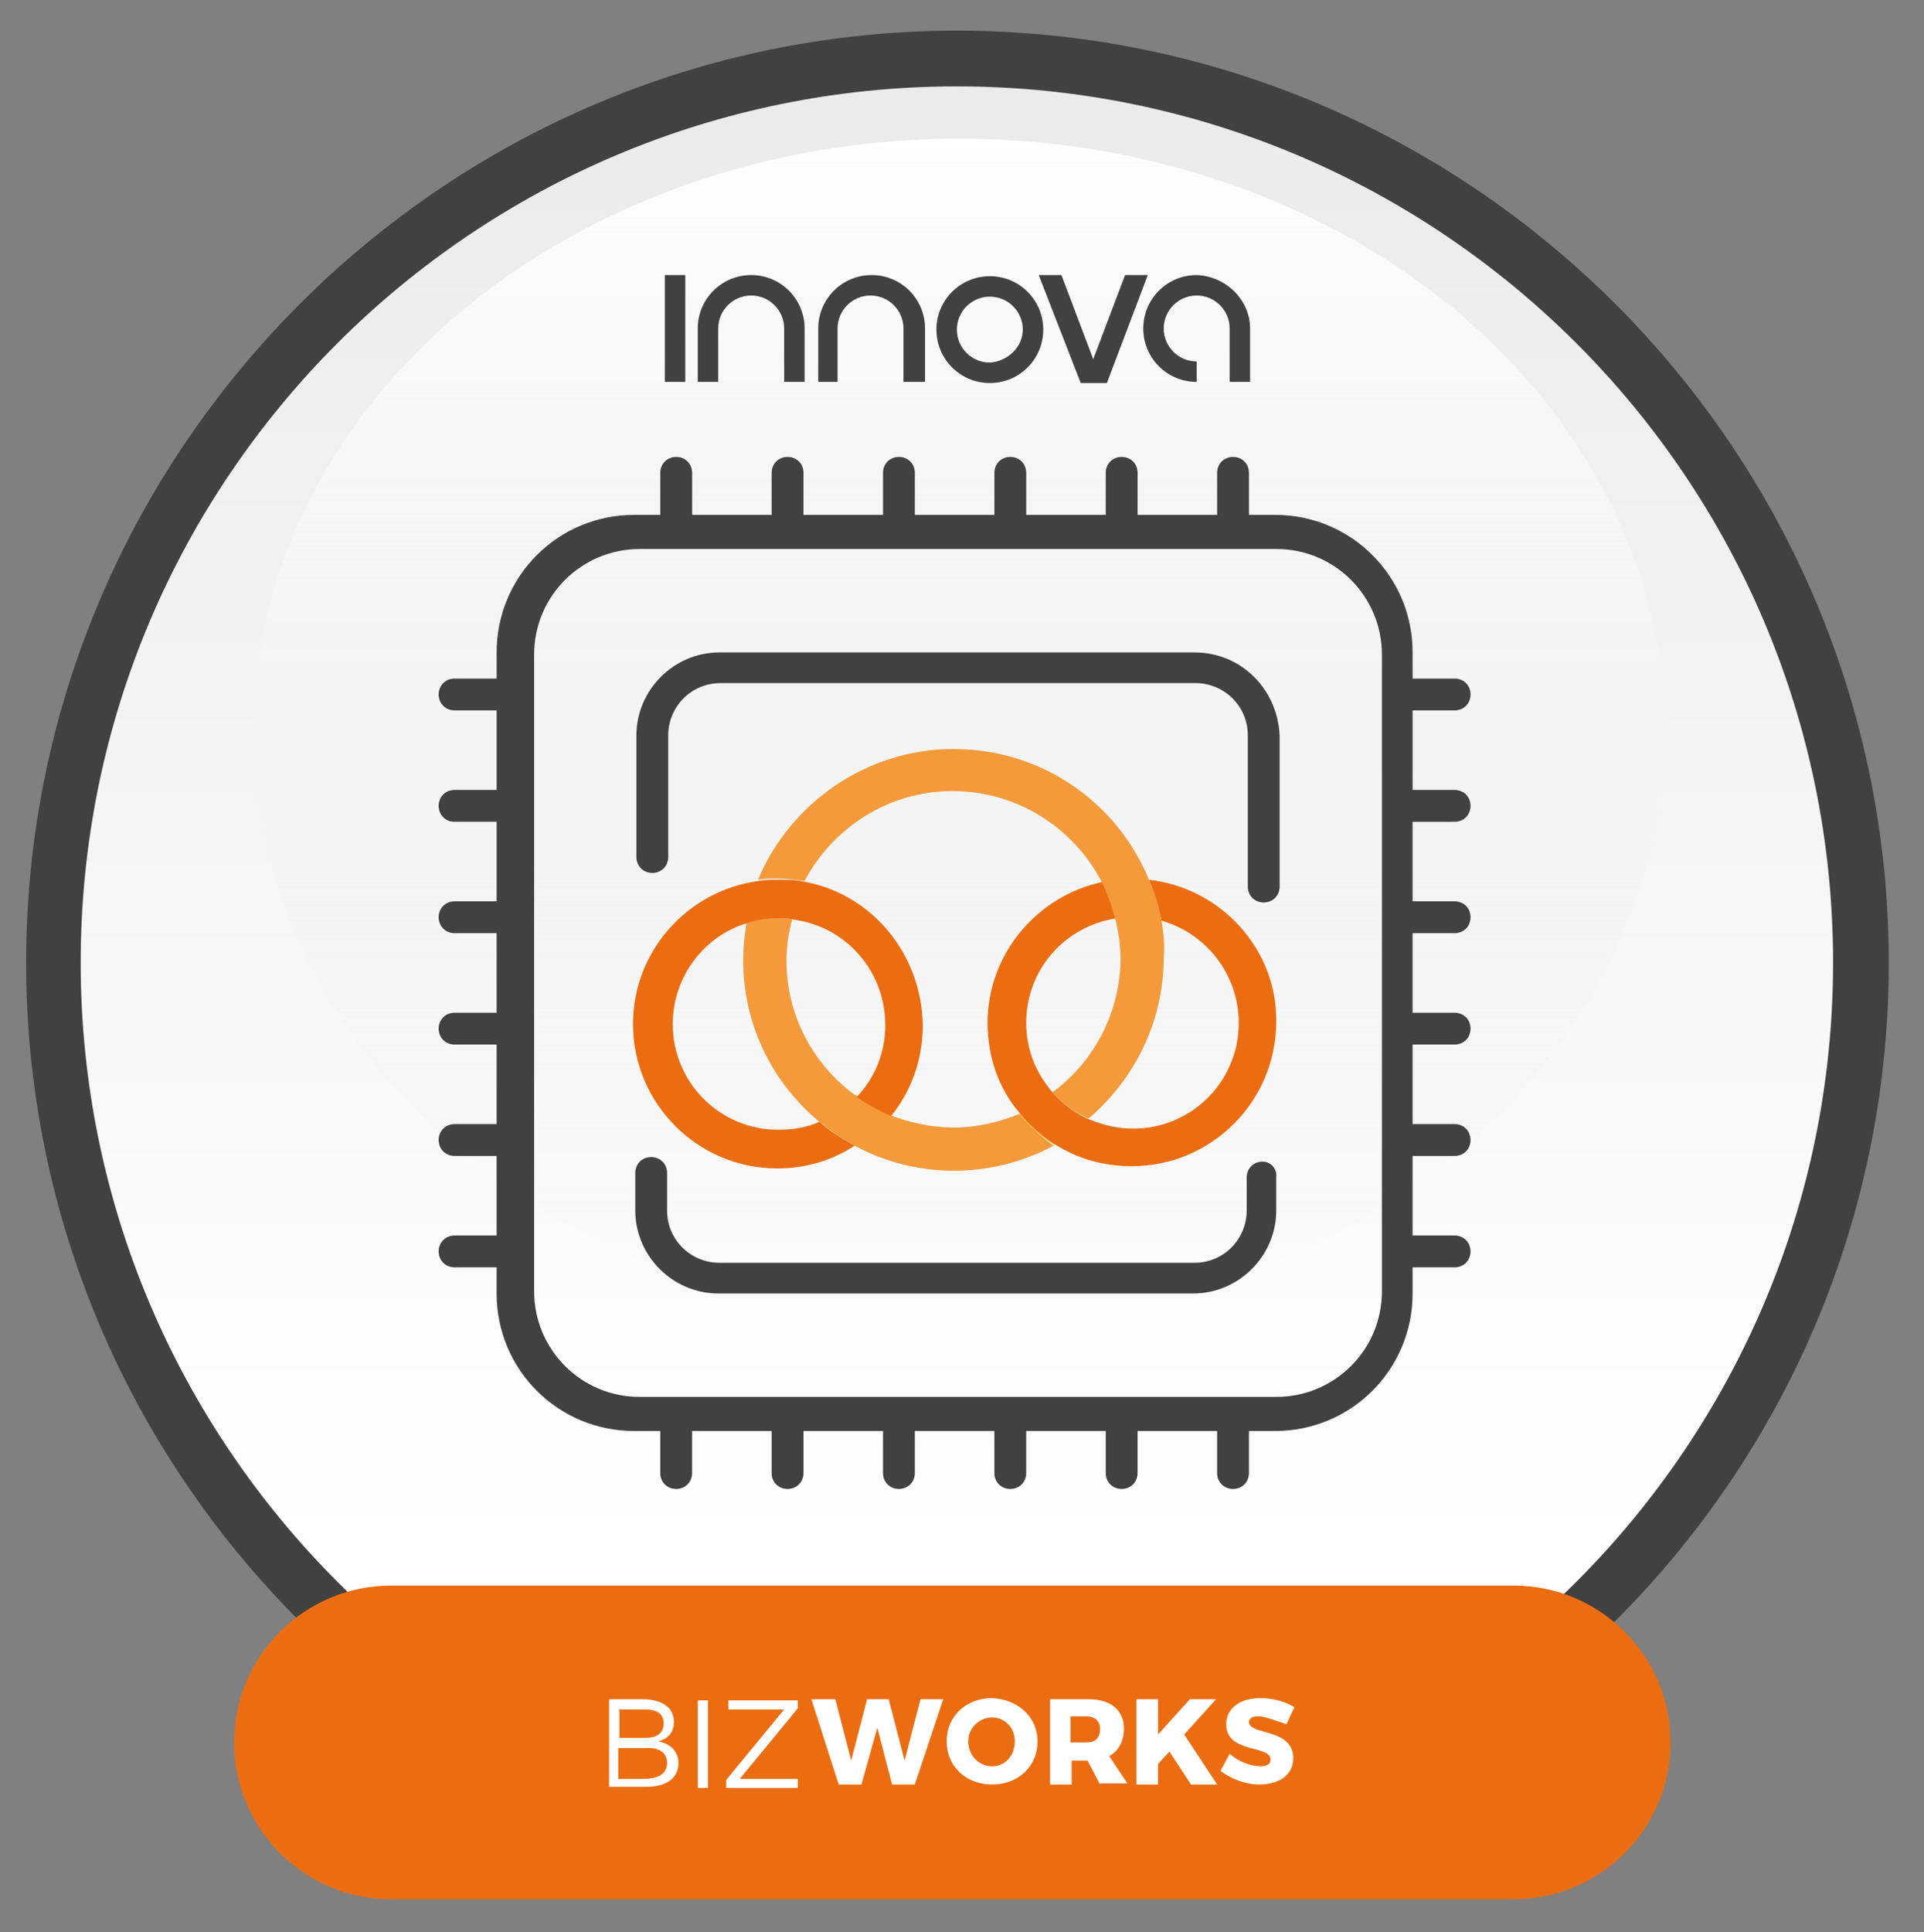 <?xml version="1.0" encoding="UTF-8"?>
<!-- Generator: Adobe Illustrator 27.7.0, SVG Export Plug-In . SVG Version: 6.00 Build 0)  -->
<svg xmlns="http://www.w3.org/2000/svg" xmlns:xlink="http://www.w3.org/1999/xlink" version="1.1" id="Layer_1" x="0px" y="0px" viewBox="0 0 169.3 170" style="enable-background:new 0 0 169.3 170;" xml:space="preserve">
<rect x="0" y="0" width="169.3" height="170" fill="#808080" stroke="none"/>
<style type="text/css">
	.st0{fill:url(#SVGID_1_);}
	.st1{fill:#414141;}
	.st2{fill:url(#SVGID_00000050624884365391607290000009261291535482744507_);}
	.st3{fill:#FBC554;}
	.st4{fill:#F49A3B;}
	.st5{fill:#EC6D11;}
	.st6{fill:#FFFFFF;}
</style>
<g>
	
		<linearGradient id="SVGID_1_" gradientUnits="userSpaceOnUse" x1="84.2" y1="33.563" x2="84.2" y2="160.534" gradientTransform="matrix(1 0 0 -1 0 169.89)">
		<stop offset="0" style="stop-color:#FFFFFF"></stop>
		<stop offset="1" style="stop-color:#EBEBEB"></stop>
	</linearGradient>
	<circle class="st0" cx="84.2" cy="84.7" r="77.6"></circle>
	<path class="st1" d="M84.2,166.6c-45.2,0-81.9-36.8-81.9-81.9s36.8-82,81.9-82c45.2,0,82,36.8,82,82S129.4,166.6,84.2,166.6z    M84.2,7.6C41.7,7.6,7.1,42.1,7.1,84.7c0,42.5,34.6,77.1,77.1,77.1s77.1-34.6,77.1-77.1C161.3,42.1,126.7,7.6,84.2,7.6z"></path>
</g>
<linearGradient id="SVGID_00000021821145227655710090000007660734478533028279_" gradientUnits="userSpaceOnUse" x1="84.4" y1="158.894" x2="84.4" y2="55.306" gradientTransform="matrix(1 0 0 -1 0 169.89)">
	<stop offset="0" style="stop-color:#FFFFFF"></stop>
	<stop offset="1" style="stop-color:#EBEBEB;stop-opacity:0"></stop>
</linearGradient>
<ellipse style="fill:url(#SVGID_00000021821145227655710090000007660734478533028279_);" cx="84.4" cy="64.4" rx="62.1" ry="52.2"></ellipse>
<g>
	<g>
		<g>
			<path class="st1" d="M128,72.3c0.8,0,1.4-0.6,1.4-1.4s-0.6-1.4-1.4-1.4h-3.7v-7h3.7c0.8,0,1.4-0.6,1.4-1.4s-0.6-1.4-1.4-1.4h-3.7     v-2.3c0-6.7-5.4-12.1-12.1-12.1h-2.3v-3.7c0-0.8-0.6-1.4-1.4-1.4s-1.4,0.6-1.4,1.4v3.7h-7v-3.7c0-0.8-0.6-1.4-1.4-1.4     s-1.4,0.6-1.4,1.4v3.7h-7v-3.7c0-0.8-0.6-1.4-1.4-1.4s-1.4,0.6-1.4,1.4v3.7h-7v-3.7c0-0.8-0.6-1.4-1.4-1.4s-1.4,0.6-1.4,1.4v3.7     h-7v-3.7c0-0.8-0.6-1.4-1.4-1.4s-1.4,0.6-1.4,1.4v3.7h-7v-3.7c0-0.8-0.6-1.4-1.4-1.4s-1.4,0.6-1.4,1.4v3.7h-2.3     c-6.7,0-12.1,5.4-12.1,12.1v2.3H40c-0.8,0-1.4,0.6-1.4,1.4s0.6,1.4,1.4,1.4h3.7v7H40c-0.8,0-1.4,0.6-1.4,1.4s0.6,1.4,1.4,1.4h3.7     v7H40c-0.8,0-1.4,0.6-1.4,1.4s0.6,1.4,1.4,1.4h3.7v7H40c-0.8,0-1.4,0.6-1.4,1.4s0.6,1.4,1.4,1.4h3.7v7H40c-0.8,0-1.4,0.6-1.4,1.4     s0.6,1.4,1.4,1.4h3.7v7H40c-0.8,0-1.4,0.6-1.4,1.4s0.6,1.4,1.4,1.4h3.7v2.3c0,6.7,5.4,12.1,12.1,12.1h2.3v3.7     c0,0.8,0.6,1.4,1.4,1.4s1.4-0.6,1.4-1.4v-3.7h7v3.7c0,0.8,0.6,1.4,1.4,1.4s1.4-0.6,1.4-1.4v-3.7h7v3.7c0,0.8,0.6,1.4,1.4,1.4     s1.4-0.6,1.4-1.4v-3.7h7v3.7c0,0.8,0.6,1.4,1.4,1.4s1.4-0.6,1.4-1.4v-3.7h7v3.7c0,0.8,0.6,1.4,1.4,1.4s1.4-0.6,1.4-1.4v-3.7h7     v3.7c0,0.8,0.6,1.4,1.4,1.4s1.4-0.6,1.4-1.4v-3.7h2.3c6.7,0,12.1-5.4,12.1-12.1v-2.3h3.7c0.8,0,1.4-0.6,1.4-1.4s-0.6-1.4-1.4-1.4     h-3.7v-7h3.7c0.8,0,1.4-0.6,1.4-1.4s-0.6-1.4-1.4-1.4h-3.7v-7h3.7c0.8,0,1.4-0.6,1.4-1.4s-0.6-1.4-1.4-1.4h-3.7v-7h3.7     c0.8,0,1.4-0.6,1.4-1.4s-0.6-1.4-1.4-1.4h-3.7v-7C124.3,72.3,128,72.3,128,72.3z M121.6,113.6c0,5.2-4.2,9.3-9.3,9.3h-56     c-5.2,0-9.3-4.2-9.3-9.3v-56c0-5.2,4.2-9.3,9.3-9.3h56c5.2,0,9.3,4.2,9.3,9.3V113.6z"></path>
			<path class="st1" d="M105.1,57.4H63.3c-4,0-7.3,3.3-7.3,7.3v10.7c0,0.8,0.6,1.4,1.4,1.4s1.4-0.6,1.4-1.4V64.7     c0-2.5,2-4.6,4.6-4.6h41.8c2.5,0,4.6,2,4.6,4.6V78c0,0.8,0.6,1.4,1.4,1.4s1.4-0.6,1.4-1.4V64.7C112.4,60.6,109.2,57.4,105.1,57.4     z"></path>
			<path class="st1" d="M111.1,102.2c-0.8,0-1.4,0.6-1.4,1.4v2.9c0,2.5-2,4.6-4.6,4.6H63.3c-2.5,0-4.6-2-4.6-4.6v-3.3     c0-0.8-0.6-1.4-1.4-1.4s-1.4,0.6-1.4,1.4v3.3c0,4,3.3,7.3,7.3,7.3H105c4,0,7.3-3.3,7.3-7.3v-2.9     C112.4,102.8,111.8,102.2,111.1,102.2z"></path>
		</g>
	</g>
	<path class="st3" d="M78.3,98c-1.1-0.4-2.1-1-3-1.7c-0.9,1-2,1.8-3.2,2.3c1,0.8,2,1.5,3.1,2.1C76.4,100,77.4,99.1,78.3,98z"></path>
	<path class="st4" d="M89.7,98C88,98.7,86,99.2,84,99.2s-3.9-0.4-5.7-1.1c-1.1-0.4-2.1-1-3-1.7c-3.7-2.7-6.1-7-6.1-11.9   c0-1.3,0.2-2.5,0.5-3.6c-0.4-0.1-0.8-0.1-1.3-0.1c-0.9,0-1.8,0.1-2.7,0.4c-0.2,1.1-0.3,2.2-0.3,3.3c0,5.7,2.6,10.8,6.7,14.2   c1,0.8,2,1.5,3.1,2.1c2.6,1.4,5.6,2.2,8.7,2.2c3.2,0,6.2-0.8,8.8-2.2C91.6,100,90.6,99,89.7,98z"></path>
	<path class="st5" d="M70.9,77.6c-0.8-0.2-1.6-0.2-2.5-0.2c-0.6,0-1.1,0-1.6,0.1c-6.2,0.8-11.1,6.1-11.1,12.6   c0,7,5.7,12.7,12.7,12.7c2.5,0,4.8-0.7,6.8-2c-1.1-0.6-2.2-1.3-3.1-2.1c-1.1,0.5-2.4,0.7-3.6,0.7c-5.2,0-9.3-4.2-9.3-9.3   c0-4.2,2.8-7.8,6.6-8.9c0.9-0.3,1.8-0.4,2.7-0.4c0.4,0,0.8,0,1.3,0.1c4.6,0.6,8.1,4.5,8.1,9.3c0,2.4-0.9,4.6-2.5,6.3   c0.9,0.7,1.9,1.2,3,1.7c1.8-2.2,2.8-5,2.8-8C81.1,83.9,76.7,78.7,70.9,77.6z"></path>
	<path class="st3" d="M92.7,96.3c-0.9,0.7-1.9,1.3-3,1.7c0.9,1.1,1.9,2,3,2.7c1.1-0.6,2.2-1.3,3.1-2.1C94.7,98,93.6,97.2,92.7,96.3z   "></path>
	<path class="st5" d="M101.1,77.4c0.5,1.2,0.8,2.4,1.1,3.6c3.9,1.1,6.8,4.7,6.8,9c0,5.2-4.2,9.3-9.3,9.3c-1.3,0-2.6-0.3-3.8-0.8   c-1.2-0.5-2.3-1.3-3.2-2.3c-1.5-1.7-2.4-3.8-2.4-6.2c0-4.7,3.4-8.5,7.9-9.2c-0.3-1.1-0.7-2.2-1.2-3.2c-5.7,1.2-10.1,6.3-10.1,12.4   c0,3,1,5.8,2.8,7.9c0.9,1.1,1.9,2,3,2.7c2,1.3,4.3,2,6.9,2c7,0,12.7-5.7,12.7-12.7C112.4,83.5,107.4,78.1,101.1,77.4z"></path>
	<path class="st4" d="M102.2,81c-0.2-1.3-0.6-2.5-1.1-3.6c-2.8-6.8-9.4-11.5-17.2-11.5c-7.7,0-14.4,4.8-17.2,11.5   c0.5-0.1,1.1-0.1,1.6-0.1c0.9,0,1.7,0.1,2.5,0.2c2.5-4.7,7.4-7.9,13-7.9c5.7,0,10.6,3.2,13.1,7.9c0.5,1,0.9,2.1,1.2,3.2   c0.3,1.2,0.5,2.4,0.5,3.6c0,4.8-2.4,9.2-6,11.8c0.9,1,2,1.8,3.2,2.3c4-3.4,6.6-8.5,6.6-14.2C102.5,83.3,102.4,82.1,102.2,81z"></path>
</g>
<path class="st5" d="M133.2,167.1H34.4c-7.6,0-13.8-6.2-13.8-13.8l0,0c0-7.6,6.2-13.8,13.8-13.8h98.8c7.6,0,13.8,6.2,13.8,13.8l0,0  C147,160.9,140.8,167.1,133.2,167.1z"></path>
<g>
	<path class="st1" d="M110,28.9v4.7h-1.8v-1v-3.7c0-1.6-1.3-2.9-2.9-2.9s-2.9,1.3-2.9,2.9s1.3,2.9,2.9,2.9v1.8   c-2.6,0-4.7-2.1-4.7-4.7s2.1-4.7,4.7-4.7C107.9,24.3,110,26.4,110,28.9z"></path>
	<path class="st1" d="M79.5,33.6v-4.7c0-1.6-1.3-2.9-2.9-2.9s-2.9,1.3-2.9,2.9v4.7H72v-4.7c0-2.6,2.1-4.7,4.7-4.7s4.7,2.1,4.7,4.7   v4.7H79.5z"></path>
	<path class="st1" d="M69,33.6v-4.7c0-1.6-1.3-2.9-2.9-2.9s-2.9,1.3-2.9,2.9v4.7h-1.8v-4.7c0-2.6,2.1-4.7,4.7-4.7   c2.6,0,4.7,2.1,4.7,4.7v4.7H69z"></path>
	<path class="st1" d="M90,29c0-1.6-1.3-2.9-2.9-2.9s-2.9,1.3-2.9,2.9s1.3,2.9,2.9,2.9C88.7,31.8,90,30.5,90,29z M91.8,29   c0,2.6-2.1,4.7-4.7,4.7s-4.7-2.1-4.7-4.7s2.1-4.7,4.7-4.7C89.7,24.3,91.8,26.4,91.8,29z"></path>
	<polygon class="st1" points="101,24.2 97.4,33.7 95.1,33.7 91.4,24.2 93.4,24.2 96.2,31.6 99,24.2  "></polygon>
	<rect x="58.5" y="24.2" class="st1" width="1.8" height="9.4"></rect>
</g>
<g>
	<path class="st6" d="M73.5,149.5l1.4,5.4l1.4-5.4h1.9l1.4,5.4l1.4-5.4h2l-2.5,7.5h-2l-1.3-5l-1.4,5h-2l-2.4-7.5H73.5z"></path>
	<path class="st6" d="M91.3,153.2c0,2.2-1.7,3.8-4,3.8s-4-1.6-4-3.8s1.7-3.8,4-3.8C89.6,149.5,91.3,151.1,91.3,153.2z M85.2,153.2   c0,1.2,0.9,2.2,2.1,2.2c1.1,0,2-0.9,2-2.2c0-1.2-0.9-2.1-2-2.1C86.2,151.1,85.2,152,85.2,153.2z"></path>
	<path class="st6" d="M96.8,157l-1.1-2.1l0,0h-1.4v2.1h-1.9v-7.5h3.4c2,0,3.1,1,3.1,2.6c0,1.1-0.5,2-1.3,2.4l1.6,2.4h-2.4V157z    M94.2,153.3h1.4c0.8,0,1.2-0.4,1.2-1.2c0-0.7-0.5-1.1-1.2-1.1h-1.4V153.3z"></path>
	<path class="st6" d="M104.8,157l-1.9-2.9l-1,1.1v1.8H100v-7.5h1.9v3.1l2.8-3.1h2.3l-2.8,3.1l2.9,4.4L104.8,157L104.8,157z"></path>
	<path class="st6" d="M110.7,151c-0.5,0-0.8,0.2-0.8,0.5c0,1.2,3.9,0.5,3.9,3.2c0,1.5-1.3,2.3-3,2.3c-1.2,0-2.5-0.5-3.4-1.2l0.8-1.5   c0.8,0.7,1.9,1.1,2.7,1.1c0.6,0,0.9-0.2,0.9-0.6c0-1.3-3.9-0.5-3.9-3.1c0-1.4,1.2-2.3,3-2.3c1.1,0,2.2,0.3,3,0.8l-0.7,1.5   C112.3,151.4,111.3,151,110.7,151z"></path>
	<g>
		<path class="st6" d="M59.3,151.5c0,0.9-0.5,1.5-1.4,1.7c1.1,0.2,1.8,0.9,1.8,1.9c0,1.3-1,2.1-2.8,2.1h-3.3v-7.7h3.2    C58.4,149.6,59.3,150.3,59.3,151.5z M58.4,151.6c0-0.8-0.6-1.2-1.6-1.2h-2.3v2.5h2.3C57.8,152.9,58.4,152.5,58.4,151.6z     M58.7,155.1c0-0.9-0.7-1.4-2-1.3h-2.3v2.7h2.3C58,156.5,58.7,156,58.7,155.1z"></path>
		<path class="st6" d="M62.3,149.6v7.7h-0.9v-7.7H62.3z"></path>
		<path class="st6" d="M70.2,149.6v0.7l-5.1,6.2h5.1l0,0.8h-6.3v-0.7l5.1-6.2h-4.9v-0.8H70.2z"></path>
	</g>
</g>
</svg>
